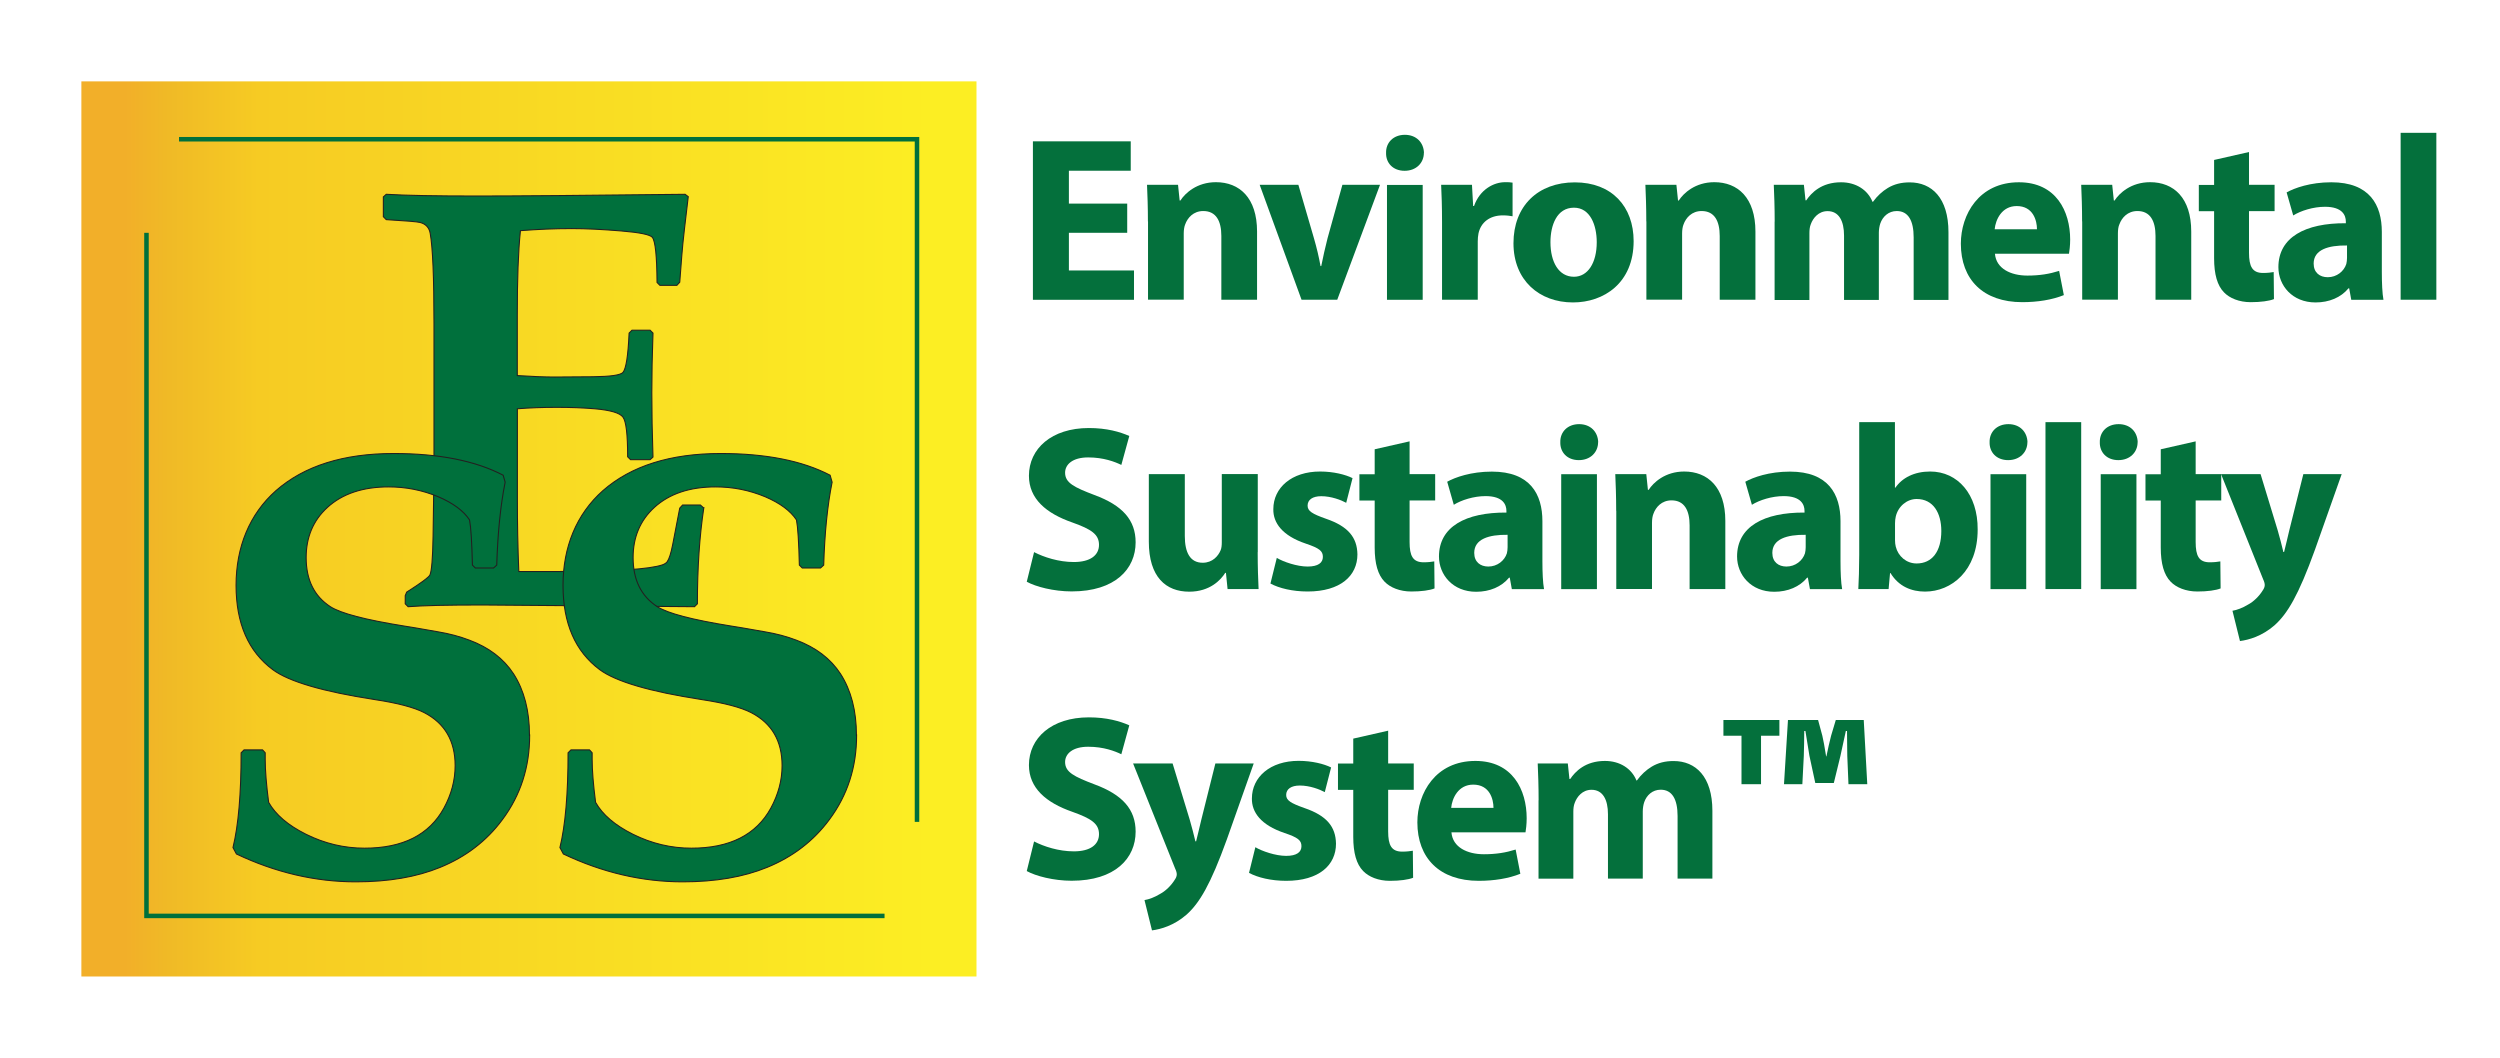 <?xml version="1.0" encoding="UTF-8"?> <svg xmlns="http://www.w3.org/2000/svg" xmlns:xlink="http://www.w3.org/1999/xlink" id="Layer_1" viewBox="0 0 276.5 117"><defs><style>.cls-1{fill:none;stroke:#00703c;stroke-width:.5px;}.cls-2{fill:#04703c;}.cls-3{filter:url(#drop-shadow-1);}.cls-4{fill:#00703c;stroke:#231f20;stroke-width:.12px;}.cls-5{filter:url(#drop-shadow-2);}.cls-6{fill:url(#linear-gradient);}</style><linearGradient id="linear-gradient" x1="-78.83" y1="543.26" x2="-76.37" y2="543.26" gradientTransform="translate(3190.28 19651.46) scale(40.36 -36.07)" gradientUnits="userSpaceOnUse"><stop offset="0" stop-color="#f2af29"></stop><stop offset=".05" stop-color="#f2af29"></stop><stop offset=".1" stop-color="#f0ba26"></stop><stop offset=".2" stop-color="#f6cb23"></stop><stop offset=".95" stop-color="#fcee23"></stop><stop offset="1" stop-color="#fcee23"></stop></linearGradient><filter id="drop-shadow-1"><feOffset dx=".79" dy=".36"></feOffset><feGaussianBlur result="blur" stdDeviation="0"></feGaussianBlur><feFlood flood-color="#cc8c5c" flood-opacity=".85"></feFlood><feComposite in2="blur" operator="in"></feComposite><feComposite in="SourceGraphic"></feComposite></filter><filter id="drop-shadow-2"><feOffset dx=".79" dy=".36"></feOffset><feGaussianBlur result="blur-2" stdDeviation="0"></feGaussianBlur><feFlood flood-color="#cc8c5c" flood-opacity=".85"></feFlood><feComposite in2="blur-2" operator="in"></feComposite><feComposite in="SourceGraphic"></feComposite></filter></defs><rect class="cls-6" x="9" y="9" width="99" height="99"></rect><g class="cls-3"><path class="cls-4" d="M77.05,55.8c-.47,3.13-.71,6.67-.71,10.62l-.32,.32-23.4-.19c-3.91,0-6.66,.06-8.27,.19l-.32-.32v-.9l.16-.39c1.59-1.01,2.45-1.64,2.57-1.9,.19-.41,.31-1.83,.35-4.28l.1-7.21v-16.32c0-5.11-.14-8.43-.42-9.98-.11-.62-.47-1.02-1.09-1.19-.32-.09-1.58-.19-3.77-.32l-.32-.32v-2.19l.32-.29c2.17,.13,5.51,.19,10.04,.19,4.03,0,11.71-.06,23.01-.19l.35,.26-.42,3.57c-.13,1.14-.23,2.1-.29,2.9l-.23,2.99-.32,.35h-1.87l-.32-.32c-.02-2.92-.19-4.58-.52-4.99-.24-.3-1.39-.54-3.46-.71-2.07-.17-3.89-.26-5.46-.26-1.87,0-3.76,.08-5.67,.23-.24,2.25-.35,5.38-.35,9.37v6.66c1.69,.11,3.07,.16,4.12,.16l4.22-.03c1.97-.02,3.09-.18,3.35-.48,.34-.39,.57-1.83,.68-4.35l.32-.32h2l.32,.32c-.09,2.4-.13,4.6-.13,6.6,0,2.17,.04,4.54,.13,7.11l-.32,.29h-2.16l-.32-.32c0-2.47-.17-3.93-.52-4.39-.34-.46-1.38-.77-3.12-.92-1.31-.11-2.7-.16-4.18-.16-1.57,0-3.03,.05-4.38,.16v9.82c0,2.81,.05,5.54,.16,8.18h4.38c6.27,0,10.11-.25,11.52-.74,.24-.09,.41-.2,.52-.35,.21-.3,.42-.94,.61-1.93l.77-3.99,.32-.35h1.96l.35,.32Z"></path></g><g class="cls-5"><path class="cls-4" d="M57.79,80.95c0,3.53-1,6.63-3.01,9.33-1.75,2.37-4.05,4.13-6.89,5.29-2.61,1.07-5.72,1.6-9.33,1.6-4.49,0-8.89-1.03-13.2-3.08l-.38-.71c.6-2.46,.9-5.95,.9-10.48l.32-.32h2.05l.29,.32v.74c0,1.2,.13,2.78,.38,4.74,.77,1.37,2.15,2.54,4.13,3.53,2.07,1.03,4.23,1.54,6.47,1.54,4.23,0,7.16-1.47,8.78-4.42,.83-1.52,1.25-3.09,1.25-4.71,0-2.73-1.14-4.69-3.43-5.87-1.13-.58-2.96-1.06-5.48-1.44-5.71-.88-9.46-1.98-11.25-3.3-2.71-2.01-4.07-5.12-4.07-9.33s1.47-7.87,4.42-10.48c3.12-2.73,7.46-4.1,13.01-4.1,5,0,9.04,.8,12.11,2.4l.22,.77c-.51,2.54-.82,5.6-.93,9.17l-.35,.32h-2.02l-.32-.32c-.06-2.56-.17-4.23-.32-5-.66-1-1.82-1.86-3.46-2.56-1.75-.73-3.58-1.09-5.48-1.09-2.86,0-5.13,.76-6.79,2.28-1.56,1.43-2.34,3.28-2.34,5.54,0,2.46,.89,4.26,2.66,5.42,1.15,.75,3.88,1.46,8.17,2.15,.45,.06,1.7,.28,3.75,.64,1.26,.21,2.42,.52,3.49,.93,2.16,.81,3.78,2.05,4.87,3.72,1.17,1.82,1.76,4.08,1.76,6.79Z"></path><path class="cls-4" d="M93.95,80.95c0,3.53-1,6.63-3.01,9.33-1.75,2.37-4.05,4.13-6.89,5.29-2.61,1.07-5.72,1.6-9.33,1.6-4.49,0-8.89-1.03-13.2-3.08l-.38-.71c.6-2.46,.9-5.95,.9-10.48l.32-.32h2.05l.29,.32v.74c0,1.2,.13,2.78,.38,4.74,.77,1.37,2.15,2.54,4.13,3.53,2.07,1.03,4.23,1.54,6.47,1.54,4.23,0,7.16-1.47,8.78-4.42,.83-1.52,1.25-3.09,1.25-4.71,0-2.73-1.14-4.69-3.43-5.87-1.13-.58-2.96-1.06-5.48-1.44-5.71-.88-9.46-1.98-11.25-3.3-2.71-2.01-4.07-5.12-4.07-9.33s1.47-7.87,4.42-10.48c3.12-2.73,7.46-4.1,13.01-4.1,5,0,9.04,.8,12.11,2.4l.22,.77c-.51,2.54-.82,5.6-.93,9.17l-.35,.32h-2.02l-.32-.32c-.06-2.56-.17-4.23-.32-5-.66-1-1.82-1.86-3.46-2.56-1.75-.73-3.58-1.09-5.48-1.09-2.86,0-5.13,.76-6.79,2.28-1.56,1.43-2.34,3.28-2.34,5.54,0,2.46,.89,4.26,2.66,5.42,1.15,.75,3.88,1.46,8.17,2.15,.45,.06,1.7,.28,3.75,.64,1.26,.21,2.42,.52,3.49,.93,2.16,.81,3.78,2.05,4.87,3.72,1.17,1.82,1.76,4.08,1.76,6.79Z"></path></g><g><path class="cls-2" d="M124.67,25.75h-6.45v4.16h7.2v3.25h-11.18V15.63h10.82v3.25h-6.84v3.64h6.45v3.22Z"></path><path class="cls-2" d="M126.96,24.5c0-1.59-.05-2.94-.1-4.06h3.43l.18,1.74h.08c.52-.81,1.82-2.03,3.93-2.03,2.6,0,4.55,1.72,4.55,5.46v7.54h-3.95v-7.05c0-1.64-.57-2.76-2-2.76-1.09,0-1.74,.75-2,1.48-.1,.23-.16,.62-.16,.99v7.33h-3.95v-8.66Z"></path><path class="cls-2" d="M143.6,20.44l1.72,5.9c.31,1.07,.55,2.08,.73,3.09h.08c.21-1.04,.42-2,.7-3.09l1.64-5.9h4.16l-4.73,12.71h-3.95l-4.63-12.71h4.29Z"></path><path class="cls-2" d="M157.48,16.91c0,1.09-.83,1.98-2.13,1.98s-2.08-.88-2.05-1.98c-.03-1.14,.81-2,2.08-2s2.08,.86,2.11,2Zm-4.08,16.25v-12.71h3.95v12.71h-3.95Z"></path><path class="cls-2" d="M159.49,24.63c0-1.87-.05-3.09-.1-4.19h3.41l.13,2.34h.1c.65-1.85,2.21-2.63,3.43-2.63,.36,0,.55,0,.83,.05v3.72c-.29-.05-.62-.1-1.07-.1-1.46,0-2.44,.78-2.7,2-.05,.26-.08,.57-.08,.88v6.45h-3.95v-8.53Z"></path><path class="cls-2" d="M180.68,26.66c0,4.65-3.3,6.79-6.71,6.79-3.72,0-6.58-2.44-6.58-6.55s2.7-6.73,6.79-6.73,6.5,2.68,6.5,6.5Zm-9.2,.13c0,2.18,.91,3.82,2.6,3.82,1.53,0,2.52-1.53,2.52-3.82,0-1.9-.73-3.82-2.52-3.82-1.9,0-2.6,1.95-2.6,3.82Z"></path><path class="cls-2" d="M182.08,24.5c0-1.59-.05-2.94-.1-4.06h3.43l.18,1.74h.08c.52-.81,1.82-2.03,3.93-2.03,2.6,0,4.55,1.72,4.55,5.46v7.54h-3.95v-7.05c0-1.64-.57-2.76-2-2.76-1.09,0-1.74,.75-2,1.48-.1,.23-.16,.62-.16,.99v7.33h-3.95v-8.66Z"></path><path class="cls-2" d="M196.28,24.5c0-1.59-.05-2.94-.1-4.06h3.33l.18,1.72h.08c.55-.81,1.66-2,3.85-2,1.64,0,2.94,.83,3.48,2.16h.05c.47-.65,1.04-1.17,1.64-1.53,.7-.42,1.48-.62,2.42-.62,2.44,0,4.29,1.72,4.29,5.51v7.49h-3.85v-6.92c0-1.85-.6-2.91-1.87-2.91-.91,0-1.56,.62-1.82,1.38-.1,.29-.16,.7-.16,1.01v7.44h-3.85v-7.12c0-1.61-.57-2.7-1.82-2.7-1.01,0-1.61,.78-1.85,1.43-.13,.31-.16,.68-.16,.99v7.41h-3.85v-8.66Z"></path><path class="cls-2" d="M220.64,28.06c.13,1.64,1.74,2.42,3.59,2.42,1.35,0,2.44-.18,3.51-.52l.52,2.68c-1.3,.52-2.89,.78-4.6,.78-4.32,0-6.79-2.5-6.79-6.47,0-3.22,2-6.79,6.42-6.79,4.11,0,5.67,3.2,5.67,6.34,0,.68-.08,1.27-.13,1.56h-8.19Zm4.65-2.7c0-.96-.42-2.57-2.24-2.57-1.66,0-2.34,1.51-2.44,2.57h4.68Z"></path><path class="cls-2" d="M230.28,24.5c0-1.59-.05-2.94-.1-4.06h3.43l.18,1.74h.08c.52-.81,1.82-2.03,3.93-2.03,2.6,0,4.55,1.72,4.55,5.46v7.54h-3.95v-7.05c0-1.64-.57-2.76-2-2.76-1.09,0-1.74,.75-2,1.48-.11,.23-.16,.62-.16,.99v7.33h-3.95v-8.66Z"></path><path class="cls-2" d="M248.74,16.8v3.64h2.83v2.91h-2.83v4.6c0,1.53,.37,2.24,1.56,2.24,.49,0,.88-.05,1.17-.1l.03,2.99c-.52,.21-1.46,.34-2.57,.34-1.28,0-2.34-.44-2.96-1.09-.73-.75-1.09-1.98-1.09-3.77v-5.2h-1.69v-2.91h1.69v-2.76l3.87-.88Z"></path><path class="cls-2" d="M260.05,33.16l-.23-1.27h-.08c-.83,1.01-2.13,1.56-3.64,1.56-2.57,0-4.11-1.87-4.11-3.9,0-3.3,2.96-4.89,7.46-4.86v-.18c0-.68-.36-1.64-2.31-1.64-1.3,0-2.68,.44-3.51,.96l-.73-2.55c.88-.49,2.63-1.12,4.94-1.12,4.24,0,5.59,2.5,5.59,5.49v4.42c0,1.22,.05,2.39,.18,3.09h-3.56Zm-.47-6.01c-2.08-.03-3.69,.47-3.69,2,0,1.01,.68,1.51,1.56,1.51,.99,0,1.79-.65,2.05-1.46,.05-.21,.08-.44,.08-.68v-1.38Z"></path><path class="cls-2" d="M265.51,14.69h3.95v18.46h-3.95V14.69Z"></path><path class="cls-2" d="M114.38,61.07c1.07,.55,2.7,1.09,4.39,1.09,1.82,0,2.78-.75,2.78-1.9s-.83-1.72-2.94-2.47c-2.91-1.01-4.81-2.63-4.81-5.17,0-2.99,2.5-5.28,6.63-5.28,1.98,0,3.43,.42,4.47,.88l-.88,3.2c-.7-.34-1.95-.83-3.67-.83s-2.55,.78-2.55,1.69c0,1.12,.99,1.61,3.25,2.47,3.09,1.14,4.55,2.76,4.55,5.23,0,2.94-2.26,5.43-7.07,5.43-2,0-3.98-.52-4.97-1.07l.81-3.28Z"></path><path class="cls-2" d="M139.1,61.07c0,1.66,.05,3.02,.1,4.08h-3.43l-.18-1.79h-.08c-.49,.78-1.69,2.08-3.98,2.08-2.57,0-4.47-1.61-4.47-5.54v-7.46h3.98v6.84c0,1.85,.6,2.96,1.98,2.96,1.09,0,1.72-.75,1.98-1.38,.1-.23,.13-.55,.13-.86v-7.57h3.98v8.63Z"></path><path class="cls-2" d="M141.21,61.7c.73,.44,2.24,.96,3.41,.96s1.69-.42,1.69-1.07-.39-.96-1.87-1.46c-2.63-.88-3.64-2.31-3.61-3.82,0-2.37,2.03-4.16,5.17-4.16,1.48,0,2.81,.34,3.59,.73l-.7,2.73c-.57-.31-1.66-.73-2.76-.73-.96,0-1.51,.39-1.51,1.04,0,.6,.49,.91,2.05,1.46,2.42,.83,3.43,2.05,3.46,3.93,0,2.37-1.87,4.11-5.51,4.11-1.66,0-3.15-.36-4.11-.88l.7-2.83Z"></path><path class="cls-2" d="M155.9,48.8v3.64h2.83v2.91h-2.83v4.6c0,1.53,.36,2.24,1.56,2.24,.49,0,.88-.05,1.17-.1l.03,2.99c-.52,.21-1.46,.34-2.57,.34-1.27,0-2.34-.44-2.96-1.09-.73-.75-1.09-1.98-1.09-3.77v-5.2h-1.69v-2.91h1.69v-2.76l3.87-.88Z"></path><path class="cls-2" d="M167.21,65.16l-.23-1.27h-.08c-.83,1.01-2.13,1.56-3.64,1.56-2.57,0-4.11-1.87-4.11-3.9,0-3.3,2.96-4.89,7.46-4.86v-.18c0-.68-.36-1.64-2.31-1.64-1.3,0-2.68,.44-3.51,.96l-.73-2.55c.88-.49,2.63-1.12,4.94-1.12,4.24,0,5.59,2.5,5.59,5.49v4.42c0,1.22,.05,2.39,.18,3.09h-3.56Zm-.47-6.01c-2.08-.03-3.69,.47-3.69,2,0,1.01,.68,1.51,1.56,1.51,.99,0,1.79-.65,2.05-1.46,.05-.21,.08-.44,.08-.68v-1.38Z"></path><path class="cls-2" d="M176.75,48.91c0,1.09-.83,1.98-2.13,1.98s-2.08-.88-2.05-1.98c-.03-1.14,.81-2,2.08-2s2.08,.86,2.11,2Zm-4.08,16.25v-12.71h3.95v12.71h-3.95Z"></path><path class="cls-2" d="M178.75,56.5c0-1.59-.05-2.94-.1-4.06h3.43l.18,1.74h.08c.52-.81,1.82-2.03,3.93-2.03,2.6,0,4.55,1.72,4.55,5.46v7.54h-3.95v-7.05c0-1.64-.57-2.76-2-2.76-1.09,0-1.74,.75-2,1.48-.1,.23-.16,.62-.16,.99v7.33h-3.95v-8.66Z"></path><path class="cls-2" d="M200.18,65.16l-.23-1.27h-.08c-.83,1.01-2.13,1.56-3.64,1.56-2.57,0-4.11-1.87-4.11-3.9,0-3.3,2.96-4.89,7.46-4.86v-.18c0-.68-.36-1.64-2.31-1.64-1.3,0-2.68,.44-3.51,.96l-.73-2.55c.88-.49,2.63-1.12,4.94-1.12,4.24,0,5.59,2.5,5.59,5.49v4.42c0,1.22,.05,2.39,.18,3.09h-3.56Zm-.47-6.01c-2.08-.03-3.69,.47-3.69,2,0,1.01,.68,1.51,1.56,1.51,.99,0,1.79-.65,2.05-1.46,.05-.21,.08-.44,.08-.68v-1.38Z"></path><path class="cls-2" d="M205.53,65.16c.05-.83,.1-2.37,.1-3.8v-14.67h3.95v7.25h.05c.75-1.09,2.08-1.79,3.85-1.79,3.04,0,5.28,2.52,5.25,6.42,0,4.58-2.91,6.86-5.82,6.86-1.48,0-2.91-.55-3.82-2.05h-.05l-.16,1.77h-3.35Zm4.06-5.41c0,.26,.03,.49,.08,.7,.26,1.07,1.17,1.87,2.31,1.87,1.69,0,2.73-1.3,2.73-3.59,0-1.98-.88-3.54-2.73-3.54-1.07,0-2.05,.81-2.31,1.95-.05,.23-.08,.47-.08,.73v1.87Z"></path><path class="cls-2" d="M224.23,48.91c0,1.09-.83,1.98-2.13,1.98s-2.08-.88-2.05-1.98c-.03-1.14,.81-2,2.08-2s2.08,.86,2.11,2Zm-4.08,16.25v-12.71h3.95v12.71h-3.95Z"></path><path class="cls-2" d="M226.23,46.69h3.95v18.46h-3.95v-18.46Z"></path><path class="cls-2" d="M236.42,48.91c0,1.09-.83,1.98-2.13,1.98s-2.08-.88-2.05-1.98c-.03-1.14,.8-2,2.08-2s2.08,.86,2.11,2Zm-4.08,16.25v-12.71h3.95v12.71h-3.95Z"></path><path class="cls-2" d="M242.84,48.8v3.64h2.83v2.91h-2.83v4.6c0,1.53,.36,2.24,1.56,2.24,.49,0,.88-.05,1.17-.1l.03,2.99c-.52,.21-1.46,.34-2.57,.34-1.27,0-2.34-.44-2.96-1.09-.73-.75-1.09-1.98-1.09-3.77v-5.2h-1.69v-2.91h1.69v-2.76l3.88-.88Z"></path><path class="cls-2" d="M250.02,52.44l1.9,6.24c.21,.75,.47,1.69,.62,2.37h.08c.18-.68,.39-1.64,.57-2.37l1.56-6.24h4.24l-2.96,8.37c-1.82,5.04-3.04,7.07-4.47,8.35-1.38,1.2-2.83,1.61-3.82,1.74l-.83-3.35c.49-.08,1.12-.31,1.72-.68,.6-.31,1.25-.94,1.64-1.59,.13-.18,.21-.39,.21-.57,0-.13-.03-.34-.18-.65l-4.65-11.62h4.39Z"></path><path class="cls-2" d="M114.38,93.07c1.07,.55,2.7,1.09,4.39,1.09,1.82,0,2.78-.75,2.78-1.9s-.83-1.72-2.94-2.47c-2.91-1.01-4.81-2.63-4.81-5.17,0-2.99,2.5-5.28,6.63-5.28,1.98,0,3.43,.42,4.47,.88l-.88,3.2c-.7-.34-1.95-.83-3.67-.83s-2.55,.78-2.55,1.69c0,1.12,.99,1.61,3.25,2.47,3.09,1.14,4.55,2.76,4.55,5.23,0,2.94-2.26,5.43-7.07,5.43-2,0-3.98-.52-4.97-1.07l.81-3.28Z"></path><path class="cls-2" d="M129.69,84.44l1.9,6.24c.21,.75,.47,1.69,.62,2.37h.08c.18-.68,.39-1.64,.57-2.37l1.56-6.24h4.24l-2.96,8.37c-1.82,5.04-3.04,7.07-4.47,8.35-1.38,1.2-2.83,1.61-3.82,1.74l-.83-3.35c.49-.08,1.12-.31,1.72-.68,.6-.31,1.25-.94,1.64-1.59,.13-.18,.21-.39,.21-.57,0-.13-.03-.34-.18-.65l-4.65-11.62h4.39Z"></path><path class="cls-2" d="M138.84,93.7c.73,.44,2.24,.96,3.41,.96s1.69-.42,1.69-1.07-.39-.96-1.87-1.46c-2.63-.88-3.64-2.31-3.61-3.82,0-2.37,2.03-4.16,5.17-4.16,1.48,0,2.81,.34,3.59,.73l-.7,2.73c-.57-.31-1.66-.73-2.76-.73-.96,0-1.51,.39-1.51,1.04,0,.6,.49,.91,2.05,1.46,2.42,.83,3.43,2.05,3.46,3.93,0,2.37-1.87,4.11-5.51,4.11-1.66,0-3.15-.36-4.11-.88l.7-2.83Z"></path><path class="cls-2" d="M153.53,80.8v3.64h2.83v2.91h-2.83v4.6c0,1.53,.36,2.24,1.56,2.24,.49,0,.88-.05,1.17-.1l.03,2.99c-.52,.21-1.46,.34-2.57,.34-1.27,0-2.34-.44-2.96-1.09-.73-.75-1.09-1.98-1.09-3.77v-5.2h-1.69v-2.91h1.69v-2.76l3.87-.88Z"></path><path class="cls-2" d="M160.53,92.06c.13,1.64,1.74,2.42,3.59,2.42,1.35,0,2.44-.18,3.51-.52l.52,2.68c-1.3,.52-2.89,.78-4.6,.78-4.32,0-6.79-2.5-6.79-6.47,0-3.22,2-6.79,6.42-6.79,4.11,0,5.67,3.2,5.67,6.34,0,.68-.08,1.27-.13,1.56h-8.19Zm4.65-2.71c0-.96-.42-2.57-2.24-2.57-1.66,0-2.34,1.51-2.44,2.57h4.68Z"></path><path class="cls-2" d="M170.17,88.5c0-1.59-.05-2.94-.1-4.06h3.33l.18,1.72h.08c.55-.81,1.66-2,3.85-2,1.64,0,2.94,.83,3.48,2.16h.05c.47-.65,1.04-1.17,1.64-1.53,.7-.42,1.48-.62,2.42-.62,2.44,0,4.29,1.72,4.29,5.51v7.49h-3.85v-6.92c0-1.85-.6-2.91-1.87-2.91-.91,0-1.56,.62-1.82,1.38-.1,.29-.16,.7-.16,1.01v7.44h-3.85v-7.12c0-1.61-.57-2.7-1.82-2.7-1.01,0-1.61,.78-1.85,1.43-.13,.31-.16,.68-.16,.99v7.41h-3.85v-8.66Z"></path><path class="cls-2" d="M196.8,79.63v1.74h-2.03v5.36h-2.16v-5.36h-2v-1.74h6.19Zm7.64,7.1l-.13-3.12c-.03-.78,0-1.66-.03-2.76h-.13c-.21,.96-.42,1.98-.6,2.76l-.73,2.99h-2.05l-.65-3.02c-.1-.68-.29-1.79-.44-2.73h-.13c0,.96-.03,1.95-.05,2.76l-.16,3.12h-2.03l.44-7.1h3.33l.47,1.74c.13,.55,.23,1.12,.42,2.29h.03c.18-.88,.34-1.59,.52-2.29l.52-1.74h3.09l.39,7.1h-2.08Z"></path></g><polyline class="cls-1" points="19.8 15.4 101.42 15.4 101.42 90.9"></polyline><polyline class="cls-1" points="97.83 101.3 16.2 101.3 16.2 25.75"></polyline></svg> 
